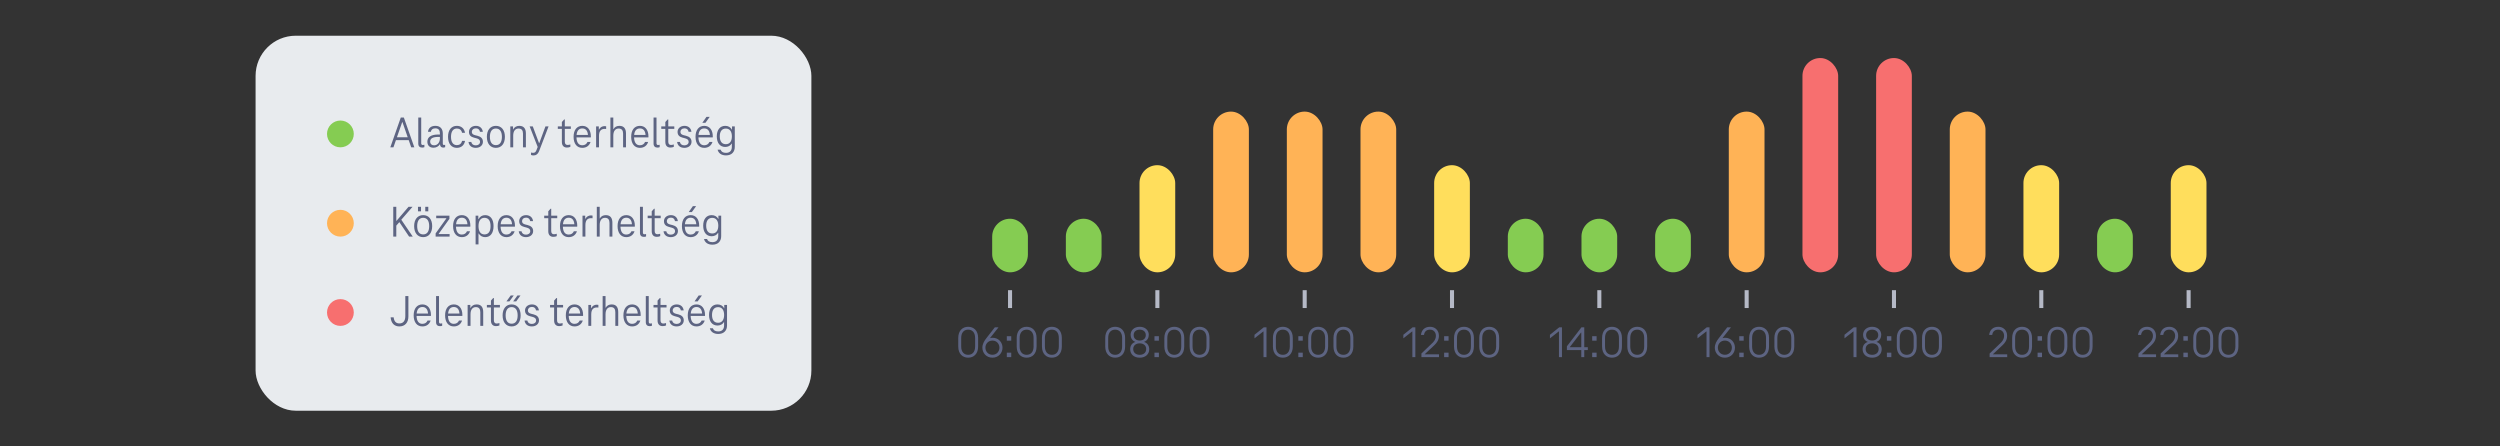 <svg width="1120" height="200" viewBox="0 0 1120 200" fill="none" xmlns="http://www.w3.org/2000/svg">
<rect x="0" y="0" width="1120" height="200" fill="#333333" stroke="none"/>
<rect x="114.5" y="16" width="249" height="168" rx="18" fill="#E8EBEE"/>
<circle cx="152.5" cy="60" r="6" fill="#85CC52"/>
<path d="M184.22 66L183.1 62.78H177.38L176.26 66H174.86L179.56 52.64H180.92L185.62 66H184.22ZM177.82 61.5H182.66L180.3 54.72H180.18L177.82 61.5ZM188.705 64.16C188.705 64.68 188.945 64.96 189.365 64.96C189.645 64.96 189.905 64.92 190.125 64.86V65.94C189.865 66.04 189.505 66.12 189.145 66.12C188.085 66.12 187.385 65.56 187.385 64.32V52.64H188.705V64.16ZM198.915 64.96C199.115 64.96 199.255 64.92 199.435 64.86V65.94C199.215 66.04 198.875 66.12 198.555 66.12C197.775 66.12 197.135 65.66 197.135 64.66H197.035C196.495 65.58 195.435 66.18 194.215 66.18C192.415 66.18 191.455 65.12 191.455 63.46C191.455 61.36 193.195 60.26 196.355 60.26H197.075V59.78C197.075 58.48 196.575 57.5 195.035 57.5C193.855 57.5 193.175 58.06 193.015 59.06H191.735C191.935 57.32 193.175 56.38 195.055 56.38C197.315 56.38 198.375 57.8 198.375 59.82V64.32C198.375 64.72 198.575 64.96 198.915 64.96ZM194.455 65.1C196.055 65.1 197.075 63.76 197.075 62.02V61.34H196.355C193.995 61.34 192.715 61.98 192.715 63.4C192.715 64.46 193.415 65.1 194.455 65.1ZM200.713 61.3C200.713 58.24 202.213 56.38 204.673 56.38C206.653 56.38 208.013 57.6 208.333 59.5H206.993C206.753 58.24 205.893 57.58 204.673 57.58C202.973 57.58 202.053 58.94 202.053 61.3C202.053 63.66 202.973 65.02 204.673 65.02C205.893 65.02 206.733 64.36 206.993 63.12H208.333C208.013 65.02 206.653 66.24 204.673 66.24C202.213 66.24 200.713 64.36 200.713 61.3ZM213.151 66.24C211.231 66.24 210.091 65.18 209.891 63.6H211.131C211.331 64.52 211.951 65.12 213.151 65.12C214.251 65.12 215.051 64.5 215.051 63.58C215.051 62.48 214.191 62.18 213.431 61.96L212.311 61.66C211.011 61.32 210.091 60.62 210.091 59.08C210.091 57.58 211.311 56.38 213.211 56.38C214.931 56.38 216.111 57.42 216.311 59.06H215.031C214.871 58.06 214.191 57.5 213.211 57.5C212.091 57.5 211.371 58.18 211.371 59.06C211.371 59.88 211.851 60.3 212.811 60.56L213.931 60.84C215.371 61.22 216.351 62 216.351 63.52C216.351 65.14 214.991 66.24 213.151 66.24ZM222.155 66.24C219.655 66.24 218.115 64.32 218.115 61.3C218.115 58.28 219.655 56.38 222.155 56.38C224.675 56.38 226.195 58.28 226.195 61.3C226.195 64.32 224.675 66.24 222.155 66.24ZM222.155 65.02C223.955 65.02 224.855 63.64 224.855 61.3C224.855 58.98 223.955 57.58 222.155 57.58C220.375 57.58 219.475 58.98 219.475 61.3C219.475 63.64 220.375 65.02 222.155 65.02ZM232.657 56.38C234.777 56.38 235.597 57.76 235.597 59.78V66H234.297V59.88C234.297 58.54 233.797 57.58 232.317 57.58C230.737 57.58 229.917 58.82 229.917 60.8V66H228.617V56.62H229.837V57.96H229.937C230.437 56.9 231.477 56.38 232.657 56.38ZM244.363 56.62H245.763L241.503 67.74C241.023 69 240.163 69.64 239.043 69.64C238.623 69.64 238.243 69.58 237.903 69.42V68.32C238.203 68.42 238.483 68.46 238.843 68.46C239.503 68.46 239.963 68.22 240.323 67.3L240.883 65.84L237.283 56.62H238.683L241.483 64.1H241.603L244.363 56.62ZM253.959 66.1C252.599 66.1 251.719 65.24 251.719 63.6V57.74H249.899V56.62H251.719V54.66L252.739 53.52H253.039V56.62H255.739V57.74H253.039V63.48C253.039 64.48 253.499 64.94 254.279 64.94C254.659 64.94 255.139 64.84 255.519 64.72V65.8C255.039 66.02 254.539 66.1 253.959 66.1ZM264.703 61.12C264.703 61.26 264.703 61.42 264.683 61.54H258.263C258.323 63.88 259.263 65.08 260.863 65.08C262.023 65.08 262.783 64.54 263.183 63.6H264.563C264.043 65.24 262.723 66.24 260.863 66.24C258.483 66.24 256.963 64.4 256.963 61.3C256.963 58.22 258.443 56.38 260.883 56.38C263.203 56.38 264.703 58.16 264.703 61.12ZM260.883 57.54C259.363 57.54 258.483 58.54 258.303 60.46H263.403C263.263 58.54 262.363 57.54 260.883 57.54ZM270.855 56.5C271.135 56.5 271.375 56.52 271.555 56.58V57.78C271.295 57.74 271.055 57.74 270.895 57.74C269.155 57.74 268.355 58.82 268.355 60.86V66H267.055V56.62H268.275V58.02H268.375C268.875 56.98 269.835 56.5 270.855 56.5ZM277.501 56.38C279.621 56.38 280.441 57.76 280.441 59.78V66H279.141V59.88C279.141 58.54 278.641 57.58 277.161 57.58C275.581 57.58 274.761 58.82 274.761 60.8V66H273.461V52.64H274.761V57.84H274.861C275.321 56.88 276.341 56.38 277.501 56.38ZM290.504 61.12C290.504 61.26 290.504 61.42 290.484 61.54H284.064C284.124 63.88 285.064 65.08 286.664 65.08C287.824 65.08 288.584 64.54 288.984 63.6H290.364C289.844 65.24 288.524 66.24 286.664 66.24C284.284 66.24 282.764 64.4 282.764 61.3C282.764 58.22 284.244 56.38 286.684 56.38C289.004 56.38 290.504 58.16 290.504 61.12ZM286.684 57.54C285.164 57.54 284.284 58.54 284.104 60.46H289.204C289.064 58.54 288.164 57.54 286.684 57.54ZM294.115 64.16C294.115 64.68 294.355 64.96 294.775 64.96C295.055 64.96 295.315 64.92 295.535 64.86V65.94C295.275 66.04 294.915 66.12 294.555 66.12C293.495 66.12 292.795 65.56 292.795 64.32V52.64H294.115V64.16ZM300.307 66.1C298.947 66.1 298.067 65.24 298.067 63.6V57.74H296.247V56.62H298.067V54.66L299.087 53.52H299.387V56.62H302.087V57.74H299.387V63.48C299.387 64.48 299.847 64.94 300.627 64.94C301.007 64.94 301.487 64.84 301.867 64.72V65.8C301.387 66.02 300.887 66.1 300.307 66.1ZM306.608 66.24C304.688 66.24 303.548 65.18 303.348 63.6H304.588C304.788 64.52 305.408 65.12 306.608 65.12C307.708 65.12 308.508 64.5 308.508 63.58C308.508 62.48 307.648 62.18 306.888 61.96L305.768 61.66C304.468 61.32 303.548 60.62 303.548 59.08C303.548 57.58 304.768 56.38 306.668 56.38C308.388 56.38 309.568 57.42 309.768 59.06H308.488C308.328 58.06 307.648 57.5 306.668 57.5C305.548 57.5 304.828 58.18 304.828 59.06C304.828 59.88 305.308 60.3 306.268 60.56L307.388 60.84C308.828 61.22 309.808 62 309.808 63.52C309.808 65.14 308.448 66.24 306.608 66.24ZM317.952 52.36L316.032 55.02H314.632L316.492 52.36H317.952ZM319.332 61.12C319.332 61.26 319.332 61.42 319.312 61.54H312.892C312.952 63.88 313.892 65.08 315.492 65.08C316.652 65.08 317.412 64.54 317.812 63.6H319.192C318.672 65.24 317.352 66.24 315.492 66.24C313.112 66.24 311.592 64.4 311.592 61.3C311.592 58.22 313.072 56.38 315.512 56.38C317.832 56.38 319.332 58.16 319.332 61.12ZM315.512 57.54C313.992 57.54 313.112 58.54 312.932 60.46H318.032C317.892 58.54 316.992 57.54 315.512 57.54ZM327.944 56.62H329.184V65.82C329.184 68.04 327.824 69.62 325.264 69.62C323.144 69.62 321.864 68.58 321.484 67.06H322.844C323.144 67.98 323.904 68.48 325.264 68.48C327.044 68.48 327.864 67.4 327.864 65.82V64.32H327.764C327.224 65.3 326.124 65.84 324.924 65.84C322.524 65.84 321.124 64 321.124 61.1C321.124 58.22 322.524 56.38 324.924 56.38C326.224 56.38 327.324 56.98 327.844 58.06H327.944V56.62ZM325.184 64.6C326.964 64.6 327.884 63.24 327.884 61.1C327.884 58.96 326.964 57.6 325.184 57.6C323.344 57.6 322.464 58.98 322.464 61.1C322.464 63.24 323.344 64.6 325.184 64.6Z" fill="#5D6482"/>
<circle cx="152.5" cy="100" r="6" fill="#FFB356"/>
<path d="M178.96 99.58H178.84L177.54 101.08V106H176.18V92.64H177.54V98.92H177.66L183.02 92.64H184.82L179.78 98.44L184.92 106H183.28L178.96 99.58ZM187.257 92.66H188.617V94.68H187.257V92.66ZM190.517 92.66H191.877V94.68H190.517V92.66ZM189.577 106.24C187.077 106.24 185.537 104.32 185.537 101.3C185.537 98.28 187.077 96.38 189.577 96.38C192.097 96.38 193.617 98.28 193.617 101.3C193.617 104.32 192.097 106.24 189.577 106.24ZM189.577 105.02C191.377 105.02 192.277 103.64 192.277 101.3C192.277 98.98 191.377 97.58 189.577 97.58C187.797 97.58 186.897 98.98 186.897 101.3C186.897 103.64 187.797 105.02 189.577 105.02ZM196.541 104.86H201.421V106H195.161V104.56L199.961 97.86V97.74H195.421V96.62H201.341V98.04L196.541 104.74V104.86ZM210.719 101.12C210.719 101.26 210.719 101.42 210.699 101.54H204.279C204.339 103.88 205.279 105.08 206.879 105.08C208.039 105.08 208.799 104.54 209.199 103.6H210.579C210.059 105.24 208.739 106.24 206.879 106.24C204.499 106.24 202.979 104.4 202.979 101.3C202.979 98.22 204.459 96.38 206.899 96.38C209.219 96.38 210.719 98.16 210.719 101.12ZM206.899 97.54C205.379 97.54 204.499 98.54 204.319 100.46H209.419C209.279 98.54 208.379 97.54 206.899 97.54ZM217.35 96.38C219.73 96.38 221.11 98.24 221.11 101.3C221.11 104.38 219.73 106.24 217.35 106.24C216.11 106.24 215.07 105.66 214.47 104.6H214.37V109.5H213.07V96.62H214.29V98.14H214.41C214.97 97 216.07 96.38 217.35 96.38ZM217.05 105.02C218.89 105.02 219.77 103.62 219.77 101.3C219.77 98.98 218.89 97.58 217.05 97.58C215.27 97.58 214.37 98.98 214.37 101.3C214.37 103.64 215.27 105.02 217.05 105.02ZM230.699 101.12C230.699 101.26 230.699 101.42 230.679 101.54H224.259C224.319 103.88 225.259 105.08 226.859 105.08C228.019 105.08 228.779 104.54 229.179 103.6H230.559C230.039 105.24 228.719 106.24 226.859 106.24C224.479 106.24 222.959 104.4 222.959 101.3C222.959 98.22 224.439 96.38 226.879 96.38C229.199 96.38 230.699 98.16 230.699 101.12ZM226.879 97.54C225.359 97.54 224.479 98.54 224.299 100.46H229.399C229.259 98.54 228.359 97.54 226.879 97.54ZM235.651 106.24C233.731 106.24 232.591 105.18 232.391 103.6H233.631C233.831 104.52 234.451 105.12 235.651 105.12C236.751 105.12 237.551 104.5 237.551 103.58C237.551 102.48 236.691 102.18 235.931 101.96L234.811 101.66C233.511 101.32 232.591 100.62 232.591 99.08C232.591 97.58 233.811 96.38 235.711 96.38C237.431 96.38 238.611 97.42 238.811 99.06H237.531C237.371 98.06 236.691 97.5 235.711 97.5C234.591 97.5 233.871 98.18 233.871 99.06C233.871 99.88 234.351 100.3 235.311 100.56L236.431 100.84C237.871 101.22 238.851 102 238.851 103.52C238.851 105.14 237.491 106.24 235.651 106.24ZM247.865 106.1C246.505 106.1 245.625 105.24 245.625 103.6V97.74H243.805V96.62H245.625V94.66L246.645 93.52H246.945V96.62H249.645V97.74H246.945V103.48C246.945 104.48 247.405 104.94 248.185 104.94C248.565 104.94 249.045 104.84 249.425 104.72V105.8C248.945 106.02 248.445 106.1 247.865 106.1ZM258.609 101.12C258.609 101.26 258.609 101.42 258.589 101.54H252.169C252.229 103.88 253.169 105.08 254.769 105.08C255.929 105.08 256.689 104.54 257.089 103.6H258.469C257.949 105.24 256.629 106.24 254.769 106.24C252.389 106.24 250.869 104.4 250.869 101.3C250.869 98.22 252.349 96.38 254.789 96.38C257.109 96.38 258.609 98.16 258.609 101.12ZM254.789 97.54C253.269 97.54 252.389 98.54 252.209 100.46H257.309C257.169 98.54 256.269 97.54 254.789 97.54ZM264.761 96.5C265.041 96.5 265.281 96.52 265.461 96.58V97.78C265.201 97.74 264.961 97.74 264.801 97.74C263.061 97.74 262.261 98.82 262.261 100.86V106H260.961V96.62H262.181V98.02H262.281C262.781 96.98 263.741 96.5 264.761 96.5ZM271.407 96.38C273.527 96.38 274.347 97.76 274.347 99.78V106H273.047V99.88C273.047 98.54 272.547 97.58 271.067 97.58C269.487 97.58 268.667 98.82 268.667 100.8V106H267.367V92.64H268.667V97.84H268.767C269.227 96.88 270.247 96.38 271.407 96.38ZM284.41 101.12C284.41 101.26 284.41 101.42 284.39 101.54H277.97C278.03 103.88 278.97 105.08 280.57 105.08C281.73 105.08 282.49 104.54 282.89 103.6H284.27C283.75 105.24 282.43 106.24 280.57 106.24C278.19 106.24 276.67 104.4 276.67 101.3C276.67 98.22 278.15 96.38 280.59 96.38C282.91 96.38 284.41 98.16 284.41 101.12ZM280.59 97.54C279.07 97.54 278.19 98.54 278.01 100.46H283.11C282.97 98.54 282.07 97.54 280.59 97.54ZM288.022 104.16C288.022 104.68 288.262 104.96 288.682 104.96C288.962 104.96 289.222 104.92 289.442 104.86V105.94C289.182 106.04 288.822 106.12 288.462 106.12C287.402 106.12 286.702 105.56 286.702 104.32V92.64H288.022V104.16ZM294.213 106.1C292.853 106.1 291.973 105.24 291.973 103.6V97.74H290.153V96.62H291.973V94.66L292.993 93.52H293.293V96.62H295.993V97.74H293.293V103.48C293.293 104.48 293.753 104.94 294.533 104.94C294.913 104.94 295.393 104.84 295.773 104.72V105.8C295.293 106.02 294.793 106.1 294.213 106.1ZM300.514 106.24C298.594 106.24 297.454 105.18 297.254 103.6H298.494C298.694 104.52 299.314 105.12 300.514 105.12C301.614 105.12 302.414 104.5 302.414 103.58C302.414 102.48 301.554 102.18 300.794 101.96L299.674 101.66C298.374 101.32 297.454 100.62 297.454 99.08C297.454 97.58 298.674 96.38 300.574 96.38C302.294 96.38 303.474 97.42 303.674 99.06H302.394C302.234 98.06 301.554 97.5 300.574 97.5C299.454 97.5 298.734 98.18 298.734 99.06C298.734 99.88 299.214 100.3 300.174 100.56L301.294 100.84C302.734 101.22 303.714 102 303.714 103.52C303.714 105.14 302.354 106.24 300.514 106.24ZM311.858 92.36L309.938 95.02H308.538L310.398 92.36H311.858ZM313.238 101.12C313.238 101.26 313.238 101.42 313.218 101.54H306.798C306.858 103.88 307.798 105.08 309.398 105.08C310.558 105.08 311.318 104.54 311.718 103.6H313.098C312.578 105.24 311.258 106.24 309.398 106.24C307.018 106.24 305.498 104.4 305.498 101.3C305.498 98.22 306.978 96.38 309.418 96.38C311.738 96.38 313.238 98.16 313.238 101.12ZM309.418 97.54C307.898 97.54 307.018 98.54 306.838 100.46H311.938C311.798 98.54 310.898 97.54 309.418 97.54ZM321.85 96.62H323.09V105.82C323.09 108.04 321.73 109.62 319.17 109.62C317.05 109.62 315.77 108.58 315.39 107.06H316.75C317.05 107.98 317.81 108.48 319.17 108.48C320.95 108.48 321.77 107.4 321.77 105.82V104.32H321.67C321.13 105.3 320.03 105.84 318.83 105.84C316.43 105.84 315.03 104 315.03 101.1C315.03 98.22 316.43 96.38 318.83 96.38C320.13 96.38 321.23 96.98 321.75 98.06H321.85V96.62ZM319.09 104.6C320.87 104.6 321.79 103.24 321.79 101.1C321.79 98.96 320.87 97.6 319.09 97.6C317.25 97.6 316.37 98.98 316.37 101.1C316.37 103.24 317.25 104.6 319.09 104.6Z" fill="#5D6482"/>
<circle cx="152.5" cy="140" r="6" fill="#F76F6F"/>
<path d="M176.36 142.16C176.54 144 177.44 144.9 178.94 144.9C180.54 144.9 181.58 143.86 181.58 141.62V132.64H182.96V141.76C182.96 144.52 181.42 146.24 178.94 146.24C176.58 146.24 175.2 144.7 175 142.16H176.36ZM193.062 141.12C193.062 141.26 193.062 141.42 193.042 141.54H186.622C186.682 143.88 187.622 145.08 189.222 145.08C190.382 145.08 191.142 144.54 191.542 143.6H192.922C192.402 145.24 191.082 146.24 189.222 146.24C186.842 146.24 185.322 144.4 185.322 141.3C185.322 138.22 186.802 136.38 189.242 136.38C191.562 136.38 193.062 138.16 193.062 141.12ZM189.242 137.54C187.722 137.54 186.842 138.54 186.662 140.46H191.762C191.622 138.54 190.722 137.54 189.242 137.54ZM196.674 144.16C196.674 144.68 196.914 144.96 197.334 144.96C197.614 144.96 197.874 144.92 198.094 144.86V145.94C197.834 146.04 197.474 146.12 197.114 146.12C196.054 146.12 195.354 145.56 195.354 144.32V132.64H196.674V144.16ZM207.144 141.12C207.144 141.26 207.144 141.42 207.124 141.54H200.704C200.764 143.88 201.704 145.08 203.304 145.08C204.464 145.08 205.224 144.54 205.624 143.6H207.004C206.484 145.24 205.164 146.24 203.304 146.24C200.924 146.24 199.404 144.4 199.404 141.3C199.404 138.22 200.884 136.38 203.324 136.38C205.644 136.38 207.144 138.16 207.144 141.12ZM203.324 137.54C201.804 137.54 200.924 138.54 200.744 140.46H205.844C205.704 138.54 204.804 137.54 203.324 137.54ZM213.536 136.38C215.656 136.38 216.476 137.76 216.476 139.78V146H215.176V139.88C215.176 138.54 214.676 137.58 213.196 137.58C211.616 137.58 210.796 138.82 210.796 140.8V146H209.496V136.62H210.716V137.96H210.816C211.316 136.9 212.356 136.38 213.536 136.38ZM222.182 146.1C220.822 146.1 219.942 145.24 219.942 143.6V137.74H218.122V136.62H219.942V134.66L220.962 133.52H221.262V136.62H223.962V137.74H221.262V143.48C221.262 144.48 221.722 144.94 222.502 144.94C222.882 144.94 223.362 144.84 223.742 144.72V145.8C223.262 146.02 222.762 146.1 222.182 146.1ZM226.886 135.02L228.806 132.36H230.166L228.226 135.02H226.886ZM229.906 135.02L231.826 132.36H233.186L231.266 135.02H229.906ZM229.206 146.24C226.706 146.24 225.166 144.32 225.166 141.3C225.166 138.28 226.706 136.38 229.206 136.38C231.726 136.38 233.246 138.28 233.246 141.3C233.246 144.32 231.726 146.24 229.206 146.24ZM229.206 145.02C231.006 145.02 231.906 143.64 231.906 141.3C231.906 138.98 231.006 137.58 229.206 137.58C227.426 137.58 226.526 138.98 226.526 141.3C226.526 143.64 227.426 145.02 229.206 145.02ZM238.268 146.24C236.348 146.24 235.208 145.18 235.008 143.6H236.248C236.448 144.52 237.068 145.12 238.268 145.12C239.368 145.12 240.168 144.5 240.168 143.58C240.168 142.48 239.308 142.18 238.548 141.96L237.428 141.66C236.128 141.32 235.208 140.62 235.208 139.08C235.208 137.58 236.428 136.38 238.328 136.38C240.048 136.38 241.228 137.42 241.428 139.06H240.148C239.988 138.06 239.308 137.5 238.328 137.5C237.208 137.5 236.488 138.18 236.488 139.06C236.488 139.88 236.968 140.3 237.928 140.56L239.048 140.84C240.488 141.22 241.468 142 241.468 143.52C241.468 145.14 240.108 146.24 238.268 146.24ZM250.483 146.1C249.123 146.1 248.243 145.24 248.243 143.6V137.74H246.423V136.62H248.243V134.66L249.263 133.52H249.563V136.62H252.263V137.74H249.563V143.48C249.563 144.48 250.023 144.94 250.803 144.94C251.183 144.94 251.663 144.84 252.043 144.72V145.8C251.563 146.02 251.062 146.1 250.483 146.1ZM261.226 141.12C261.226 141.26 261.226 141.42 261.206 141.54H254.786C254.846 143.88 255.786 145.08 257.386 145.08C258.546 145.08 259.306 144.54 259.706 143.6H261.086C260.566 145.24 259.246 146.24 257.386 146.24C255.006 146.24 253.486 144.4 253.486 141.3C253.486 138.22 254.966 136.38 257.406 136.38C259.726 136.38 261.226 138.16 261.226 141.12ZM257.406 137.54C255.886 137.54 255.006 138.54 254.826 140.46H259.926C259.786 138.54 258.886 137.54 257.406 137.54ZM267.378 136.5C267.658 136.5 267.898 136.52 268.078 136.58V137.78C267.818 137.74 267.578 137.74 267.418 137.74C265.678 137.74 264.878 138.82 264.878 140.86V146H263.578V136.62H264.798V138.02H264.898C265.398 136.98 266.358 136.5 267.378 136.5ZM274.024 136.38C276.144 136.38 276.964 137.76 276.964 139.78V146H275.664V139.88C275.664 138.54 275.164 137.58 273.684 137.58C272.104 137.58 271.284 138.82 271.284 140.8V146H269.984V132.64H271.284V137.84H271.384C271.844 136.88 272.864 136.38 274.024 136.38ZM287.027 141.12C287.027 141.26 287.027 141.42 287.007 141.54H280.587C280.647 143.88 281.587 145.08 283.187 145.08C284.347 145.08 285.107 144.54 285.507 143.6H286.887C286.367 145.24 285.047 146.24 283.187 146.24C280.807 146.24 279.287 144.4 279.287 141.3C279.287 138.22 280.767 136.38 283.207 136.38C285.527 136.38 287.027 138.16 287.027 141.12ZM283.207 137.54C281.687 137.54 280.807 138.54 280.627 140.46H285.727C285.587 138.54 284.687 137.54 283.207 137.54ZM290.639 144.16C290.639 144.68 290.879 144.96 291.299 144.96C291.579 144.96 291.839 144.92 292.059 144.86V145.94C291.799 146.04 291.439 146.12 291.079 146.12C290.019 146.12 289.319 145.56 289.319 144.32V132.64H290.639V144.16ZM296.83 146.1C295.47 146.1 294.59 145.24 294.59 143.6V137.74H292.77V136.62H294.59V134.66L295.61 133.52H295.91V136.62H298.61V137.74H295.91V143.48C295.91 144.48 296.37 144.94 297.15 144.94C297.53 144.94 298.01 144.84 298.39 144.72V145.8C297.91 146.02 297.41 146.1 296.83 146.1ZM303.131 146.24C301.211 146.24 300.071 145.18 299.871 143.6H301.111C301.311 144.52 301.931 145.12 303.131 145.12C304.231 145.12 305.031 144.5 305.031 143.58C305.031 142.48 304.171 142.18 303.411 141.96L302.291 141.66C300.991 141.32 300.071 140.62 300.071 139.08C300.071 137.58 301.291 136.38 303.191 136.38C304.911 136.38 306.091 137.42 306.291 139.06H305.011C304.851 138.06 304.171 137.5 303.191 137.5C302.071 137.5 301.351 138.18 301.351 139.06C301.351 139.88 301.831 140.3 302.791 140.56L303.911 140.84C305.351 141.22 306.331 142 306.331 143.52C306.331 145.14 304.971 146.24 303.131 146.24ZM314.475 132.36L312.555 135.02H311.155L313.015 132.36H314.475ZM315.855 141.12C315.855 141.26 315.855 141.42 315.835 141.54H309.415C309.475 143.88 310.415 145.08 312.015 145.08C313.175 145.08 313.935 144.54 314.335 143.6H315.715C315.195 145.24 313.875 146.24 312.015 146.24C309.635 146.24 308.115 144.4 308.115 141.3C308.115 138.22 309.595 136.38 312.035 136.38C314.355 136.38 315.855 138.16 315.855 141.12ZM312.035 137.54C310.515 137.54 309.635 138.54 309.455 140.46H314.555C314.415 138.54 313.515 137.54 312.035 137.54ZM324.467 136.62H325.707V145.82C325.707 148.04 324.347 149.62 321.787 149.62C319.667 149.62 318.387 148.58 318.007 147.06H319.367C319.667 147.98 320.427 148.48 321.787 148.48C323.567 148.48 324.387 147.4 324.387 145.82V144.32H324.287C323.747 145.3 322.647 145.84 321.447 145.84C319.047 145.84 317.647 144 317.647 141.1C317.647 138.22 319.047 136.38 321.447 136.38C322.747 136.38 323.847 136.98 324.367 138.06H324.467V136.62ZM321.707 144.6C323.487 144.6 324.407 143.24 324.407 141.1C324.407 138.96 323.487 137.6 321.707 137.6C319.867 137.6 318.987 138.98 318.987 141.1C318.987 143.24 319.867 144.6 321.707 144.6Z" fill="#5D6482"/>
<rect x="444.5" y="98" width="16" height="24" rx="8" fill="#85CC52"/>
<rect x="477.5" y="98" width="16" height="24" rx="8" fill="#85CC52"/>
<rect x="510.5" y="74" width="16" height="48" rx="8" fill="#FFDE5C"/>
<rect x="543.5" y="50" width="16" height="72" rx="8" fill="#FFB356"/>
<rect x="576.5" y="50" width="16" height="72" rx="8" fill="#FFB356"/>
<rect x="609.5" y="50" width="16" height="72" rx="8" fill="#FFB356"/>
<rect x="642.5" y="74" width="16" height="48" rx="8" fill="#FFDE5C"/>
<rect x="675.5" y="98" width="16" height="24" rx="8" fill="#85CC52"/>
<rect x="708.5" y="98" width="16" height="24" rx="8" fill="#85CC52"/>
<rect x="741.5" y="98" width="16" height="24" rx="8" fill="#85CC52"/>
<rect x="774.5" y="50" width="16" height="72" rx="8" fill="#FFB356"/>
<rect x="807.5" y="26" width="16" height="96" rx="8" fill="#F76F6F"/>
<rect x="840.5" y="26" width="16" height="96" rx="8" fill="#F76F6F"/>
<rect x="873.5" y="50" width="16" height="72" rx="8" fill="#FFB356"/>
<rect x="906.5" y="74" width="16" height="48" rx="8" fill="#FFDE5C"/>
<rect x="939.5" y="98" width="16" height="24" rx="8" fill="#85CC52"/>
<rect x="972.5" y="74" width="16" height="48" rx="8" fill="#FFDE5C"/>
<rect x="451.593" y="130" width="1.815" height="8" fill="#B5B9C6"/>
<path d="M433.736 160.24C431.256 160.24 429.296 158.54 429.296 155.26V151.38C429.296 148.1 431.256 146.4 433.736 146.4C436.236 146.4 438.196 148.1 438.196 151.38V155.26C438.196 158.54 436.236 160.24 433.736 160.24ZM433.736 158.96C435.556 158.96 436.856 157.72 436.856 155.24V151.4C436.856 148.92 435.556 147.68 433.736 147.68C431.936 147.68 430.616 148.92 430.616 151.4V155.24C430.616 157.72 431.936 158.96 433.736 158.96ZM444.704 151.32C447.404 151.32 449.124 153.42 449.124 155.76C449.124 158.12 447.364 160.24 444.604 160.24C441.864 160.24 440.104 158.12 440.104 155.76C440.104 154.2 440.864 152.82 441.884 151.52L445.684 146.64H447.344L443.584 151.4L443.604 151.48C443.964 151.38 444.324 151.32 444.704 151.32ZM444.604 158.94C446.604 158.94 447.744 157.36 447.744 155.76C447.744 154.16 446.604 152.58 444.604 152.58C442.604 152.58 441.464 154.16 441.464 155.76C441.464 157.36 442.604 158.94 444.604 158.94ZM451.055 152.62V150.62H453.035V152.62H451.055ZM451.055 160V158H453.035V160H451.055ZM459.927 160.24C457.447 160.24 455.487 158.54 455.487 155.26V151.38C455.487 148.1 457.447 146.4 459.927 146.4C462.427 146.4 464.387 148.1 464.387 151.38V155.26C464.387 158.54 462.427 160.24 459.927 160.24ZM459.927 158.96C461.747 158.96 463.047 157.72 463.047 155.24V151.4C463.047 148.92 461.747 147.68 459.927 147.68C458.127 147.68 456.807 148.92 456.807 151.4V155.24C456.807 157.72 458.127 158.96 459.927 158.96ZM471.236 160.24C468.756 160.24 466.796 158.54 466.796 155.26V151.38C466.796 148.1 468.756 146.4 471.236 146.4C473.736 146.4 475.696 148.1 475.696 151.38V155.26C475.696 158.54 473.736 160.24 471.236 160.24ZM471.236 158.96C473.056 158.96 474.356 157.72 474.356 155.24V151.4C474.356 148.92 473.056 147.68 471.236 147.68C469.436 147.68 468.116 148.92 468.116 151.4V155.24C468.116 157.72 469.436 158.96 471.236 158.96Z" fill="#5D6482"/>
<rect x="517.593" y="130" width="1.815" height="8" fill="#B5B9C6"/>
<path d="M499.589 160.24C497.109 160.24 495.149 158.54 495.149 155.26V151.38C495.149 148.1 497.109 146.4 499.589 146.4C502.089 146.4 504.049 148.1 504.049 151.38V155.26C504.049 158.54 502.089 160.24 499.589 160.24ZM499.589 158.96C501.409 158.96 502.709 157.72 502.709 155.24V151.4C502.709 148.92 501.409 147.68 499.589 147.68C497.789 147.68 496.469 148.92 496.469 151.4V155.24C496.469 157.72 497.789 158.96 499.589 158.96ZM506.318 156.46C506.318 155.04 507.038 153.7 508.558 153.22V153.12C507.158 152.62 506.518 151.28 506.518 150C506.518 147.9 508.198 146.4 510.598 146.4C512.978 146.4 514.658 147.9 514.658 150C514.658 151.28 514.018 152.62 512.618 153.12V153.22C514.138 153.7 514.858 155.04 514.858 156.46C514.858 158.68 513.178 160.24 510.598 160.24C507.998 160.24 506.318 158.68 506.318 156.46ZM507.878 150.12C507.878 151.68 509.038 152.56 510.598 152.56C512.138 152.56 513.318 151.68 513.318 150.12C513.318 148.58 512.138 147.68 510.598 147.68C509.038 147.68 507.878 148.58 507.878 150.12ZM507.678 156.38C507.678 158.06 508.978 158.96 510.598 158.96C512.198 158.96 513.498 158.06 513.498 156.38C513.498 154.7 512.198 153.82 510.598 153.82C508.978 153.82 507.678 154.7 507.678 156.38ZM517.202 152.62V150.62H519.182V152.62H517.202ZM517.202 160V158H519.182V160H517.202ZM526.074 160.24C523.594 160.24 521.634 158.54 521.634 155.26V151.38C521.634 148.1 523.594 146.4 526.074 146.4C528.574 146.4 530.534 148.1 530.534 151.38V155.26C530.534 158.54 528.574 160.24 526.074 160.24ZM526.074 158.96C527.894 158.96 529.194 157.72 529.194 155.24V151.4C529.194 148.92 527.894 147.68 526.074 147.68C524.274 147.68 522.954 148.92 522.954 151.4V155.24C522.954 157.72 524.274 158.96 526.074 158.96ZM537.382 160.24C534.902 160.24 532.942 158.54 532.942 155.26V151.38C532.942 148.1 534.902 146.4 537.382 146.4C539.882 146.4 541.842 148.1 541.842 151.38V155.26C541.842 158.54 539.882 160.24 537.382 160.24ZM537.382 158.96C539.202 158.96 540.502 157.72 540.502 155.24V151.4C540.502 148.92 539.202 147.68 537.382 147.68C535.582 147.68 534.262 148.92 534.262 151.4V155.24C534.262 157.72 535.582 158.96 537.382 158.96Z" fill="#5D6482"/>
<rect x="583.593" y="130" width="1.815" height="8" fill="#B5B9C6"/>
<path d="M566.172 146.64H567.392V160H566.052V148.5H565.932L562.012 151.58V149.98L566.172 146.64ZM574.71 160.24C572.23 160.24 570.27 158.54 570.27 155.26V151.38C570.27 148.1 572.23 146.4 574.71 146.4C577.21 146.4 579.17 148.1 579.17 151.38V155.26C579.17 158.54 577.21 160.24 574.71 160.24ZM574.71 158.96C576.53 158.96 577.83 157.72 577.83 155.24V151.4C577.83 148.92 576.53 147.68 574.71 147.68C572.91 147.68 571.59 148.92 571.59 151.4V155.24C571.59 157.72 572.91 158.96 574.71 158.96ZM581.659 152.62V150.62H583.639V152.62H581.659ZM581.659 160V158H583.639V160H581.659ZM590.531 160.24C588.051 160.24 586.091 158.54 586.091 155.26V151.38C586.091 148.1 588.051 146.4 590.531 146.4C593.031 146.4 594.991 148.1 594.991 151.38V155.26C594.991 158.54 593.031 160.24 590.531 160.24ZM590.531 158.96C592.351 158.96 593.651 157.72 593.651 155.24V151.4C593.651 148.92 592.351 147.68 590.531 147.68C588.731 147.68 587.411 148.92 587.411 151.4V155.24C587.411 157.72 588.731 158.96 590.531 158.96ZM601.839 160.24C599.359 160.24 597.399 158.54 597.399 155.26V151.38C597.399 148.1 599.359 146.4 601.839 146.4C604.339 146.4 606.299 148.1 606.299 151.38V155.26C606.299 158.54 604.339 160.24 601.839 160.24ZM601.839 158.96C603.659 158.96 604.959 157.72 604.959 155.24V151.4C604.959 148.92 603.659 147.68 601.839 147.68C600.039 147.68 598.719 148.92 598.719 151.4V155.24C598.719 157.72 600.039 158.96 601.839 158.96Z" fill="#5D6482"/>
<rect x="649.593" y="130" width="1.815" height="8" fill="#B5B9C6"/>
<path d="M632.856 146.64H634.076V160H632.736V148.5H632.616L628.696 151.58V149.98L632.856 146.64ZM636.794 160V158.38L641.634 153.74C642.454 152.94 643.274 152 643.274 150.42C643.274 148.8 642.214 147.68 640.674 147.68C639.054 147.68 638.154 148.56 637.954 150.06H636.594C636.794 148.02 638.134 146.4 640.674 146.4C642.974 146.4 644.634 148.04 644.634 150.42C644.634 152.3 643.774 153.52 642.534 154.7L638.334 158.64V158.74H644.674V160H636.794ZM646.975 152.62V150.62H648.955V152.62H646.975ZM646.975 160V158H648.955V160H646.975ZM655.847 160.24C653.367 160.24 651.407 158.54 651.407 155.26V151.38C651.407 148.1 653.367 146.4 655.847 146.4C658.347 146.4 660.307 148.1 660.307 151.38V155.26C660.307 158.54 658.347 160.24 655.847 160.24ZM655.847 158.96C657.667 158.96 658.967 157.72 658.967 155.24V151.4C658.967 148.92 657.667 147.68 655.847 147.68C654.047 147.68 652.727 148.92 652.727 151.4V155.24C652.727 157.72 654.047 158.96 655.847 158.96ZM667.156 160.24C664.676 160.24 662.716 158.54 662.716 155.26V151.38C662.716 148.1 664.676 146.4 667.156 146.4C669.656 146.4 671.616 148.1 671.616 151.38V155.26C671.616 158.54 669.656 160.24 667.156 160.24ZM667.156 158.96C668.976 158.96 670.276 157.72 670.276 155.24V151.4C670.276 148.92 668.976 147.68 667.156 147.68C665.356 147.68 664.036 148.92 664.036 151.4V155.24C664.036 157.72 665.356 158.96 667.156 158.96Z" fill="#5D6482"/>
<rect x="715.593" y="130" width="1.815" height="8" fill="#B5B9C6"/>
<path d="M698.534 146.64H699.754V160H698.414V148.5H698.294L694.374 151.58V149.98L698.534 146.64ZM709.752 155.56H711.332V156.82H709.752V160H708.412V156.82H701.972V155.14L708.492 146.64H709.752V155.56ZM703.292 155.56H708.412V148.98H708.292L703.292 155.46V155.56ZM713.298 152.62V150.62H715.278V152.62H713.298ZM713.298 160V158H715.278V160H713.298ZM722.169 160.24C719.689 160.24 717.729 158.54 717.729 155.26V151.38C717.729 148.1 719.689 146.4 722.169 146.4C724.669 146.4 726.629 148.1 726.629 151.38V155.26C726.629 158.54 724.669 160.24 722.169 160.24ZM722.169 158.96C723.989 158.96 725.289 157.72 725.289 155.24V151.4C725.289 148.92 723.989 147.68 722.169 147.68C720.369 147.68 719.049 148.92 719.049 151.4V155.24C719.049 157.72 720.369 158.96 722.169 158.96ZM733.478 160.24C730.998 160.24 729.038 158.54 729.038 155.26V151.38C729.038 148.1 730.998 146.4 733.478 146.4C735.978 146.4 737.938 148.1 737.938 151.38V155.26C737.938 158.54 735.978 160.24 733.478 160.24ZM733.478 158.96C735.298 158.96 736.598 157.72 736.598 155.24V151.4C736.598 148.92 735.298 147.68 733.478 147.68C731.678 147.68 730.358 148.92 730.358 151.4V155.24C730.358 157.72 731.678 158.96 733.478 158.96Z" fill="#5D6482"/>
<rect x="781.593" y="130" width="1.815" height="8" fill="#B5B9C6"/>
<path d="M764.641 146.64H765.861V160H764.521V148.5H764.401L760.481 151.58V149.98L764.641 146.64ZM772.839 151.32C775.539 151.32 777.259 153.42 777.259 155.76C777.259 158.12 775.499 160.24 772.739 160.24C769.999 160.24 768.239 158.12 768.239 155.76C768.239 154.2 768.999 152.82 770.019 151.52L773.819 146.64H775.479L771.719 151.4L771.739 151.48C772.099 151.38 772.459 151.32 772.839 151.32ZM772.739 158.94C774.739 158.94 775.879 157.36 775.879 155.76C775.879 154.16 774.739 152.58 772.739 152.58C770.739 152.58 769.599 154.16 769.599 155.76C769.599 157.36 770.739 158.94 772.739 158.94ZM779.19 152.62V150.62H781.17V152.62H779.19ZM779.19 160V158H781.17V160H779.19ZM788.062 160.24C785.582 160.24 783.622 158.54 783.622 155.26V151.38C783.622 148.1 785.582 146.4 788.062 146.4C790.562 146.4 792.522 148.1 792.522 151.38V155.26C792.522 158.54 790.562 160.24 788.062 160.24ZM788.062 158.96C789.882 158.96 791.182 157.72 791.182 155.24V151.4C791.182 148.92 789.882 147.68 788.062 147.68C786.262 147.68 784.942 148.92 784.942 151.4V155.24C784.942 157.72 786.262 158.96 788.062 158.96ZM799.37 160.24C796.89 160.24 794.93 158.54 794.93 155.26V151.38C794.93 148.1 796.89 146.4 799.37 146.4C801.87 146.4 803.83 148.1 803.83 151.38V155.26C803.83 158.54 801.87 160.24 799.37 160.24ZM799.37 158.96C801.19 158.96 802.49 157.72 802.49 155.24V151.4C802.49 148.92 801.19 147.68 799.37 147.68C797.57 147.68 796.25 148.92 796.25 151.4V155.24C796.25 157.72 797.57 158.96 799.37 158.96Z" fill="#5D6482"/>
<rect x="847.593" y="130" width="1.815" height="8" fill="#B5B9C6"/>
<path d="M830.494 146.64H831.714V160H830.374V148.5H830.254L826.334 151.58V149.98L830.494 146.64ZM834.453 156.46C834.453 155.04 835.173 153.7 836.693 153.22V153.12C835.293 152.62 834.653 151.28 834.653 150C834.653 147.9 836.333 146.4 838.733 146.4C841.113 146.4 842.793 147.9 842.793 150C842.793 151.28 842.153 152.62 840.753 153.12V153.22C842.273 153.7 842.993 155.04 842.993 156.46C842.993 158.68 841.313 160.24 838.733 160.24C836.133 160.24 834.453 158.68 834.453 156.46ZM836.013 150.12C836.013 151.68 837.173 152.56 838.733 152.56C840.273 152.56 841.453 151.68 841.453 150.12C841.453 148.58 840.273 147.68 838.733 147.68C837.173 147.68 836.013 148.58 836.013 150.12ZM835.813 156.38C835.813 158.06 837.113 158.96 838.733 158.96C840.333 158.96 841.633 158.06 841.633 156.38C841.633 154.7 840.333 153.82 838.733 153.82C837.113 153.82 835.813 154.7 835.813 156.38ZM845.337 152.62V150.62H847.317V152.62H845.337ZM845.337 160V158H847.317V160H845.337ZM854.208 160.24C851.728 160.24 849.768 158.54 849.768 155.26V151.38C849.768 148.1 851.728 146.4 854.208 146.4C856.708 146.4 858.668 148.1 858.668 151.38V155.26C858.668 158.54 856.708 160.24 854.208 160.24ZM854.208 158.96C856.028 158.96 857.328 157.72 857.328 155.24V151.4C857.328 148.92 856.028 147.68 854.208 147.68C852.408 147.68 851.088 148.92 851.088 151.4V155.24C851.088 157.72 852.408 158.96 854.208 158.96ZM865.517 160.24C863.037 160.24 861.077 158.54 861.077 155.26V151.38C861.077 148.1 863.037 146.4 865.517 146.4C868.017 146.4 869.977 148.1 869.977 151.38V155.26C869.977 158.54 868.017 160.24 865.517 160.24ZM865.517 158.96C867.337 158.96 868.637 157.72 868.637 155.24V151.4C868.637 148.92 867.337 147.68 865.517 147.68C863.717 147.68 862.397 148.92 862.397 151.4V155.24C862.397 157.72 863.717 158.96 865.517 158.96Z" fill="#5D6482"/>
<rect x="913.593" y="130" width="1.815" height="8" fill="#B5B9C6"/>
<path d="M891.351 160V158.38L896.191 153.74C897.011 152.94 897.831 152 897.831 150.42C897.831 148.8 896.771 147.68 895.231 147.68C893.611 147.68 892.711 148.56 892.511 150.06H891.151C891.351 148.02 892.691 146.4 895.231 146.4C897.531 146.4 899.191 148.04 899.191 150.42C899.191 152.3 898.331 153.52 897.091 154.7L892.891 158.64V158.74H899.231V160H891.351ZM905.892 160.24C903.412 160.24 901.452 158.54 901.452 155.26V151.38C901.452 148.1 903.412 146.4 905.892 146.4C908.392 146.4 910.352 148.1 910.352 151.38V155.26C910.352 158.54 908.392 160.24 905.892 160.24ZM905.892 158.96C907.712 158.96 909.012 157.72 909.012 155.24V151.4C909.012 148.92 907.712 147.68 905.892 147.68C904.092 147.68 902.772 148.92 902.772 151.4V155.24C902.772 157.72 904.092 158.96 905.892 158.96ZM912.841 152.62V150.62H914.821V152.62H912.841ZM912.841 160V158H914.821V160H912.841ZM921.712 160.24C919.232 160.24 917.272 158.54 917.272 155.26V151.38C917.272 148.1 919.232 146.4 921.712 146.4C924.212 146.4 926.172 148.1 926.172 151.38V155.26C926.172 158.54 924.212 160.24 921.712 160.24ZM921.712 158.96C923.532 158.96 924.832 157.72 924.832 155.24V151.4C924.832 148.92 923.532 147.68 921.712 147.68C919.912 147.68 918.592 148.92 918.592 151.4V155.24C918.592 157.72 919.912 158.96 921.712 158.96ZM933.021 160.24C930.541 160.24 928.581 158.54 928.581 155.26V151.38C928.581 148.1 930.541 146.4 933.021 146.4C935.521 146.4 937.481 148.1 937.481 151.38V155.26C937.481 158.54 935.521 160.24 933.021 160.24ZM933.021 158.96C934.841 158.96 936.141 157.72 936.141 155.24V151.4C936.141 148.92 934.841 147.68 933.021 147.68C931.221 147.68 929.901 148.92 929.901 151.4V155.24C929.901 157.72 931.221 158.96 933.021 158.96Z" fill="#5D6482"/>
<rect x="979.593" y="130" width="1.815" height="8" fill="#B5B9C6"/>
<path d="M958.034 160V158.38L962.874 153.74C963.694 152.94 964.514 152 964.514 150.42C964.514 148.8 963.454 147.68 961.914 147.68C960.294 147.68 959.394 148.56 959.194 150.06H957.834C958.034 148.02 959.374 146.4 961.914 146.4C964.214 146.4 965.874 148.04 965.874 150.42C965.874 152.3 965.014 153.52 963.774 154.7L959.574 158.64V158.74H965.914V160H958.034ZM967.976 160V158.38L972.816 153.74C973.636 152.94 974.456 152 974.456 150.42C974.456 148.8 973.396 147.68 971.856 147.68C970.236 147.68 969.336 148.56 969.136 150.06H967.776C967.976 148.02 969.316 146.4 971.856 146.4C974.156 146.4 975.816 148.04 975.816 150.42C975.816 152.3 974.956 153.52 973.716 154.7L969.516 158.64V158.74H975.856V160H967.976ZM978.157 152.62V150.62H980.137V152.62H978.157ZM978.157 160V158H980.137V160H978.157ZM987.029 160.24C984.549 160.24 982.589 158.54 982.589 155.26V151.38C982.589 148.1 984.549 146.4 987.029 146.4C989.529 146.4 991.489 148.1 991.489 151.38V155.26C991.489 158.54 989.529 160.24 987.029 160.24ZM987.029 158.96C988.849 158.96 990.149 157.72 990.149 155.24V151.4C990.149 148.92 988.849 147.68 987.029 147.68C985.229 147.68 983.909 148.92 983.909 151.4V155.24C983.909 157.72 985.229 158.96 987.029 158.96ZM998.337 160.24C995.857 160.24 993.897 158.54 993.897 155.26V151.38C993.897 148.1 995.857 146.4 998.337 146.4C1000.84 146.4 1002.8 148.1 1002.8 151.38V155.26C1002.8 158.54 1000.84 160.24 998.337 160.24ZM998.337 158.96C1000.16 158.96 1001.46 157.72 1001.46 155.24V151.4C1001.46 148.92 1000.16 147.68 998.337 147.68C996.537 147.68 995.217 148.92 995.217 151.4V155.24C995.217 157.72 996.537 158.96 998.337 158.96Z" fill="#5D6482"/>
</svg>
